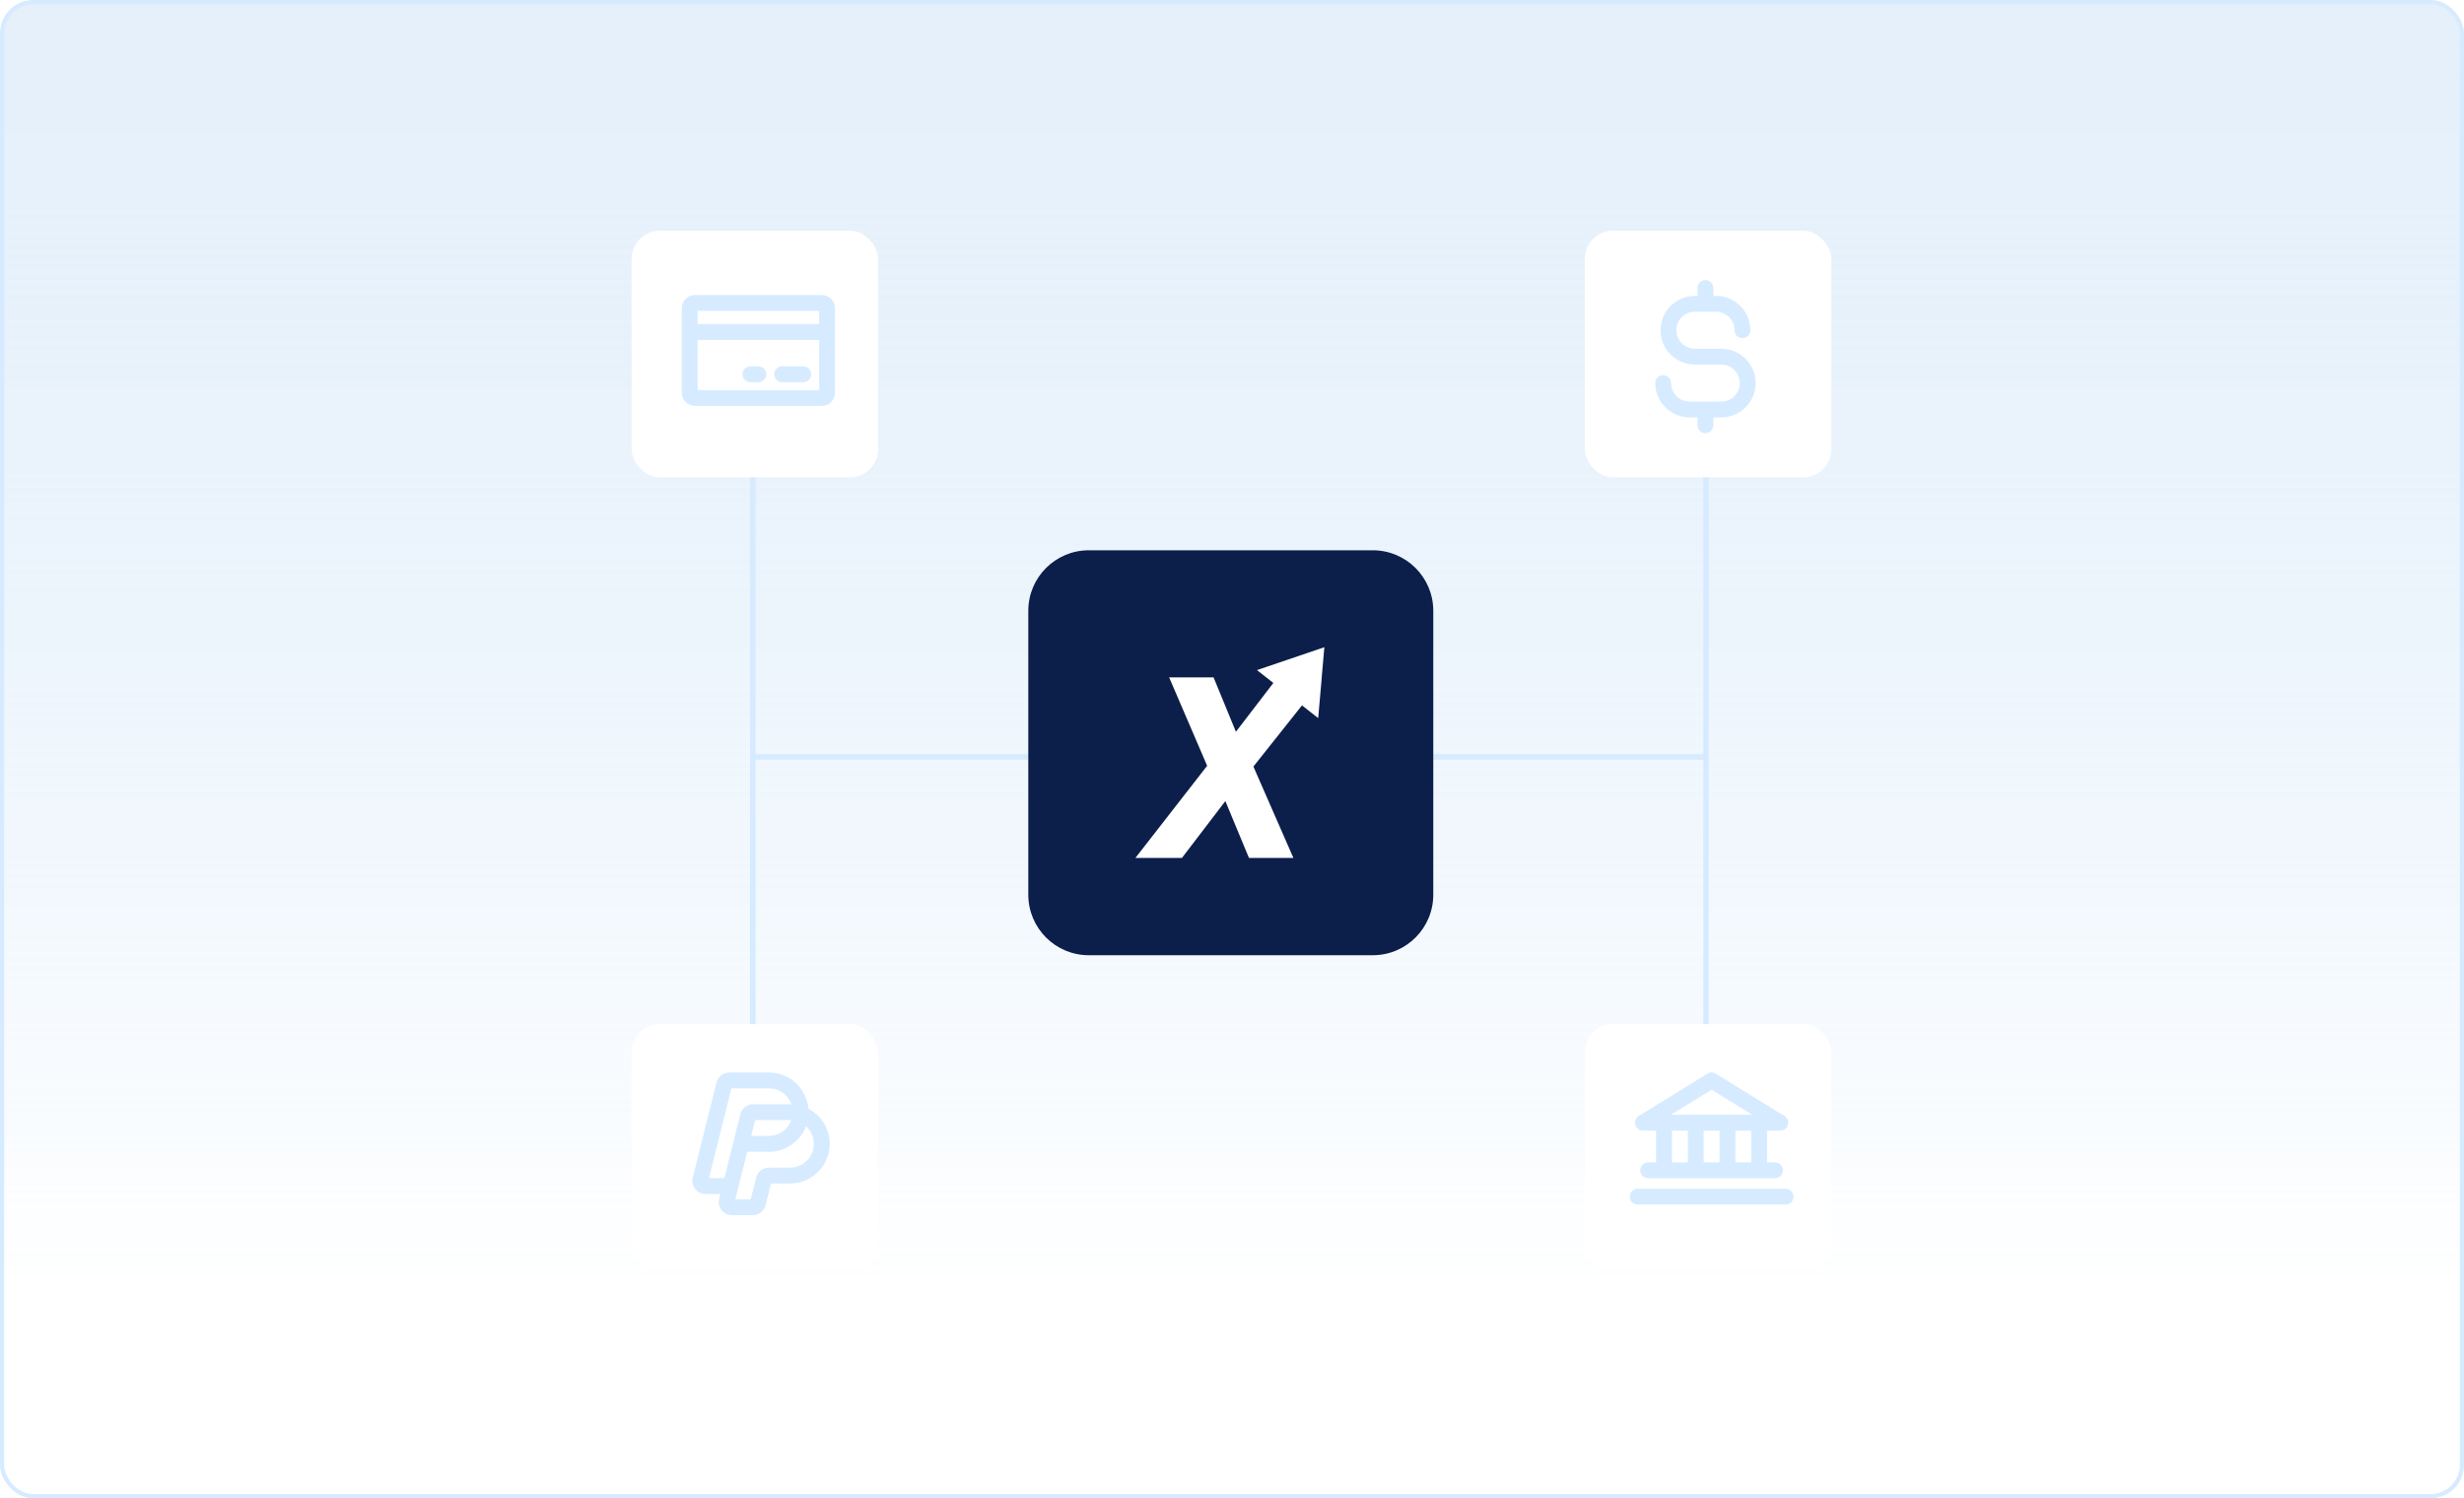 <svg width="592" height="360" viewBox="0 0 592 360" fill="none" xmlns="http://www.w3.org/2000/svg">
<rect x="0.5" y="0.5" width="591" height="359" rx="7.5" fill="#F5F5F5"/>
<rect x="0.5" y="0.5" width="591" height="359" rx="7.5" fill="url(#paint0_linear_953_2438)"/>
<rect x="0.5" y="0.5" width="591" height="359" rx="7.5" stroke="#D6EBFF"/>
<path d="M180.87 95.818V267.912" stroke="#D6EBFF" stroke-width="1.324"/>
<path d="M409.887 95.818V267.912" stroke="#D6EBFF" stroke-width="1.324"/>
<path d="M409.887 181.865L180.87 181.865" stroke="#D6EBFF" stroke-width="1.324"/>
<g filter="url(#filter0_d_953_2438)">
<path d="M329.822 132.222H261.595C253.568 132.222 247.06 138.73 247.06 146.757V214.984C247.06 223.012 253.568 229.52 261.595 229.52H329.822C337.85 229.52 344.358 223.012 344.358 214.984V146.757C344.358 138.73 337.85 132.222 329.822 132.222Z" fill="#0C1E4A"/>
</g>
<path d="M302.002 161.011L305.936 164.099L296.94 175.828L291.573 162.763H280.898L290.028 184.002L272.797 206.136H283.974L294.404 192.483L300.078 206.148H310.753L301.144 184.186L312.811 169.491L316.709 172.543L317.493 163.597L317.554 162.775L318.192 155.508L302.002 161.011Z" fill="white"/>
<g filter="url(#filter1_d_953_2438)">
<rect x="380.764" y="55.442" width="59.236" height="59.236" rx="6.77" fill="white"/>
</g>
<path d="M421.806 92.041C421.803 94.228 420.933 96.326 419.387 97.872C417.84 99.419 415.743 100.289 413.555 100.292H411.651V102.196C411.651 102.701 411.451 103.185 411.094 103.542C410.736 103.899 410.252 104.1 409.747 104.1C409.242 104.1 408.758 103.899 408.401 103.542C408.044 103.185 407.843 102.701 407.843 102.196V100.292H405.939C403.752 100.289 401.655 99.419 400.108 97.872C398.561 96.326 397.691 94.228 397.688 92.041C397.688 91.536 397.889 91.052 398.246 90.695C398.603 90.338 399.088 90.137 399.592 90.137C400.097 90.137 400.582 90.338 400.939 90.695C401.296 91.052 401.496 91.536 401.496 92.041C401.496 93.219 401.965 94.349 402.798 95.182C403.631 96.016 404.761 96.484 405.939 96.484H413.555C414.733 96.484 415.864 96.016 416.697 95.182C417.53 94.349 417.998 93.219 417.998 92.041C417.998 90.863 417.53 89.733 416.697 88.9C415.864 88.066 414.733 87.598 413.555 87.598H407.209C405.02 87.598 402.922 86.729 401.374 85.182C399.827 83.634 398.958 81.536 398.958 79.347C398.958 77.159 399.827 75.061 401.374 73.513C402.922 71.966 405.02 71.097 407.209 71.097H407.843V69.193C407.843 68.688 408.044 68.204 408.401 67.847C408.758 67.489 409.242 67.289 409.747 67.289C410.252 67.289 410.736 67.489 411.094 67.847C411.451 68.204 411.651 68.688 411.651 69.193V71.097H412.286C414.473 71.099 416.57 71.969 418.117 73.516C419.664 75.063 420.534 77.16 420.537 79.347C420.537 79.853 420.336 80.337 419.979 80.694C419.622 81.051 419.138 81.252 418.633 81.252C418.128 81.252 417.643 81.051 417.286 80.694C416.929 80.337 416.729 79.853 416.729 79.347C416.729 78.169 416.261 77.039 415.427 76.206C414.594 75.373 413.464 74.905 412.286 74.905H407.209C406.03 74.905 404.9 75.373 404.067 76.206C403.234 77.039 402.766 78.169 402.766 79.347C402.766 80.526 403.234 81.656 404.067 82.489C404.9 83.322 406.03 83.79 407.209 83.79H413.555C415.743 83.793 417.84 84.663 419.387 86.21C420.933 87.756 421.803 89.853 421.806 92.041Z" fill="#D6EBFF"/>
<g filter="url(#filter2_d_953_2438)">
<rect x="380.764" y="246.069" width="59.236" height="59.236" rx="6.77" fill="white"/>
</g>
<path d="M394.727 271.667H397.9V279.283H395.996C395.491 279.283 395.007 279.484 394.65 279.841C394.293 280.198 394.092 280.682 394.092 281.187C394.092 281.692 394.293 282.177 394.65 282.534C395.007 282.891 395.491 283.091 395.996 283.091H426.46C426.965 283.091 427.449 282.891 427.806 282.534C428.163 282.177 428.364 281.692 428.364 281.187C428.364 280.682 428.163 280.198 427.806 279.841C427.449 279.484 426.965 279.283 426.46 279.283H424.556V271.667H427.729C428.144 271.667 428.547 271.532 428.878 271.282C429.209 271.032 429.449 270.681 429.562 270.282C429.674 269.883 429.654 269.458 429.504 269.072C429.353 268.686 429.081 268.359 428.727 268.142L412.226 257.987C411.926 257.802 411.58 257.705 411.228 257.705C410.876 257.705 410.53 257.802 410.23 257.987L393.729 268.142C393.375 268.359 393.103 268.686 392.952 269.072C392.802 269.458 392.781 269.883 392.894 270.282C393.007 270.681 393.247 271.032 393.578 271.282C393.909 271.532 394.312 271.667 394.727 271.667ZM401.708 271.667H405.516V279.283H401.708V271.667ZM413.132 271.667V279.283H409.324V271.667H413.132ZM420.748 279.283H416.94V271.667H420.748V279.283ZM411.228 261.844L421.002 267.859H401.454L411.228 261.844ZM430.903 287.534C430.903 288.039 430.702 288.523 430.345 288.881C429.988 289.238 429.504 289.438 428.999 289.438H393.457C392.952 289.438 392.468 289.238 392.111 288.881C391.754 288.523 391.553 288.039 391.553 287.534C391.553 287.029 391.754 286.545 392.111 286.188C392.468 285.831 392.952 285.63 393.457 285.63H428.999C429.504 285.63 429.988 285.831 430.345 286.188C430.702 286.545 430.903 287.029 430.903 287.534Z" fill="#D6EBFF"/>
<g filter="url(#filter3_d_953_2438)">
<rect x="151.746" y="55.442" width="59.236" height="59.236" rx="6.77" fill="white"/>
</g>
<path d="M197.443 70.885H166.979C166.137 70.885 165.33 71.22 164.735 71.815C164.14 72.41 163.805 73.217 163.805 74.059V94.368C163.805 95.21 164.14 96.017 164.735 96.612C165.33 97.207 166.137 97.542 166.979 97.542H197.443C198.284 97.542 199.091 97.207 199.687 96.612C200.282 96.017 200.616 95.21 200.616 94.368V74.059C200.616 73.217 200.282 72.41 199.687 71.815C199.091 71.22 198.284 70.885 197.443 70.885ZM196.808 74.694V77.867H167.613V74.694H196.808ZM167.613 93.734V81.675H196.808V93.734H167.613ZM194.904 89.926C194.904 90.431 194.703 90.915 194.346 91.272C193.989 91.629 193.505 91.83 193 91.83H187.923C187.418 91.83 186.933 91.629 186.576 91.272C186.219 90.915 186.019 90.431 186.019 89.926C186.019 89.421 186.219 88.936 186.576 88.579C186.933 88.222 187.418 88.022 187.923 88.022H193C193.505 88.022 193.989 88.222 194.346 88.579C194.703 88.936 194.904 89.421 194.904 89.926ZM184.115 89.926C184.115 90.431 183.914 90.915 183.557 91.272C183.2 91.629 182.716 91.83 182.211 91.83H180.307C179.802 91.83 179.317 91.629 178.96 91.272C178.603 90.915 178.403 90.431 178.403 89.926C178.403 89.421 178.603 88.936 178.96 88.579C179.317 88.222 179.802 88.022 180.307 88.022H182.211C182.716 88.022 183.2 88.222 183.557 88.579C183.914 88.936 184.115 89.421 184.115 89.926Z" fill="#D6EBFF"/>
<g filter="url(#filter4_d_953_2438)">
<rect x="151.746" y="246.069" width="59.236" height="59.236" rx="6.77" fill="white"/>
</g>
<path d="M197.328 268.983C196.493 267.911 195.438 267.03 194.234 266.401C194.028 264.028 192.939 261.818 191.184 260.208C189.428 258.598 187.132 257.705 184.75 257.705H175.23C174.522 257.705 173.835 257.941 173.277 258.377C172.72 258.812 172.324 259.422 172.152 260.108L166.44 282.957C166.323 283.424 166.314 283.913 166.414 284.384C166.514 284.856 166.72 285.299 167.017 285.679C167.314 286.059 167.693 286.366 168.127 286.578C168.56 286.789 169.036 286.899 169.518 286.899H173.071L172.787 288.034C172.67 288.502 172.661 288.99 172.761 289.462C172.861 289.933 173.067 290.376 173.364 290.756C173.661 291.136 174.04 291.444 174.473 291.655C174.907 291.867 175.383 291.977 175.865 291.977H180.863C181.57 291.977 182.258 291.74 182.815 291.304C183.373 290.869 183.769 290.259 183.941 289.573L185.247 284.361H189.828C191.611 284.361 193.359 283.859 194.871 282.914C196.384 281.969 197.6 280.618 198.382 279.015C199.165 277.412 199.481 275.622 199.295 273.848C199.109 272.074 198.428 270.389 197.331 268.983H197.328ZM175.727 261.513H184.75C185.619 261.51 186.476 261.707 187.256 262.088C188.037 262.469 188.719 263.024 189.252 263.71C189.635 264.198 189.937 264.745 190.145 265.33C190.04 265.33 189.937 265.321 189.828 265.321H180.942C180.234 265.321 179.547 265.557 178.989 265.993C178.432 266.428 178.036 267.038 177.864 267.724L174.023 283.091H170.332L175.727 261.513ZM190.127 269.137C189.734 270.248 189.006 271.211 188.043 271.891C187.08 272.572 185.929 272.937 184.75 272.937H180.487L181.439 269.129H189.828C189.926 269.129 190.027 269.129 190.127 269.137ZM195.363 276.226C195.056 277.462 194.344 278.559 193.341 279.343C192.338 280.127 191.101 280.553 189.828 280.553H184.75C184.043 280.553 183.355 280.789 182.797 281.225C182.24 281.661 181.844 282.27 181.672 282.957L180.369 288.169H176.679L179.535 276.745H184.75C186.683 276.747 188.571 276.159 190.161 275.061C191.752 273.962 192.969 272.405 193.651 270.596C194.42 271.292 194.985 272.183 195.288 273.174C195.59 274.165 195.618 275.22 195.368 276.226H195.363Z" fill="#D6EBFF"/>
<defs>
<filter id="filter0_d_953_2438" x="213.211" y="98.373" width="164.995" height="164.995" filterUnits="userSpaceOnUse" color-interpolation-filters="sRGB">
<feFlood flood-opacity="0" result="BackgroundImageFix"/>
<feColorMatrix in="SourceAlpha" type="matrix" values="0 0 0 0 0 0 0 0 0 0 0 0 0 0 0 0 0 0 127 0" result="hardAlpha"/>
<feOffset/>
<feGaussianBlur stdDeviation="16.924"/>
<feComposite in2="hardAlpha" operator="out"/>
<feColorMatrix type="matrix" values="0 0 0 0 0 0 0 0 0 0 0 0 0 0 0 0 0 0 0.02 0"/>
<feBlend mode="normal" in2="BackgroundImageFix" result="effect1_dropShadow_953_2438"/>
<feBlend mode="normal" in="SourceGraphic" in2="effect1_dropShadow_953_2438" result="shape"/>
</filter>
<filter id="filter1_d_953_2438" x="346.915" y="21.593" width="126.934" height="126.934" filterUnits="userSpaceOnUse" color-interpolation-filters="sRGB">
<feFlood flood-opacity="0" result="BackgroundImageFix"/>
<feColorMatrix in="SourceAlpha" type="matrix" values="0 0 0 0 0 0 0 0 0 0 0 0 0 0 0 0 0 0 127 0" result="hardAlpha"/>
<feOffset/>
<feGaussianBlur stdDeviation="16.924"/>
<feComposite in2="hardAlpha" operator="out"/>
<feColorMatrix type="matrix" values="0 0 0 0 0 0 0 0 0 0 0 0 0 0 0 0 0 0 0.02 0"/>
<feBlend mode="normal" in2="BackgroundImageFix" result="effect1_dropShadow_953_2438"/>
<feBlend mode="normal" in="SourceGraphic" in2="effect1_dropShadow_953_2438" result="shape"/>
</filter>
<filter id="filter2_d_953_2438" x="346.915" y="212.22" width="126.934" height="126.934" filterUnits="userSpaceOnUse" color-interpolation-filters="sRGB">
<feFlood flood-opacity="0" result="BackgroundImageFix"/>
<feColorMatrix in="SourceAlpha" type="matrix" values="0 0 0 0 0 0 0 0 0 0 0 0 0 0 0 0 0 0 127 0" result="hardAlpha"/>
<feOffset/>
<feGaussianBlur stdDeviation="16.924"/>
<feComposite in2="hardAlpha" operator="out"/>
<feColorMatrix type="matrix" values="0 0 0 0 0 0 0 0 0 0 0 0 0 0 0 0 0 0 0.02 0"/>
<feBlend mode="normal" in2="BackgroundImageFix" result="effect1_dropShadow_953_2438"/>
<feBlend mode="normal" in="SourceGraphic" in2="effect1_dropShadow_953_2438" result="shape"/>
</filter>
<filter id="filter3_d_953_2438" x="117.897" y="21.593" width="126.934" height="126.934" filterUnits="userSpaceOnUse" color-interpolation-filters="sRGB">
<feFlood flood-opacity="0" result="BackgroundImageFix"/>
<feColorMatrix in="SourceAlpha" type="matrix" values="0 0 0 0 0 0 0 0 0 0 0 0 0 0 0 0 0 0 127 0" result="hardAlpha"/>
<feOffset/>
<feGaussianBlur stdDeviation="16.924"/>
<feComposite in2="hardAlpha" operator="out"/>
<feColorMatrix type="matrix" values="0 0 0 0 0 0 0 0 0 0 0 0 0 0 0 0 0 0 0.02 0"/>
<feBlend mode="normal" in2="BackgroundImageFix" result="effect1_dropShadow_953_2438"/>
<feBlend mode="normal" in="SourceGraphic" in2="effect1_dropShadow_953_2438" result="shape"/>
</filter>
<filter id="filter4_d_953_2438" x="117.897" y="212.22" width="126.934" height="126.934" filterUnits="userSpaceOnUse" color-interpolation-filters="sRGB">
<feFlood flood-opacity="0" result="BackgroundImageFix"/>
<feColorMatrix in="SourceAlpha" type="matrix" values="0 0 0 0 0 0 0 0 0 0 0 0 0 0 0 0 0 0 127 0" result="hardAlpha"/>
<feOffset/>
<feGaussianBlur stdDeviation="16.924"/>
<feComposite in2="hardAlpha" operator="out"/>
<feColorMatrix type="matrix" values="0 0 0 0 0 0 0 0 0 0 0 0 0 0 0 0 0 0 0.02 0"/>
<feBlend mode="normal" in2="BackgroundImageFix" result="effect1_dropShadow_953_2438"/>
<feBlend mode="normal" in="SourceGraphic" in2="effect1_dropShadow_953_2438" result="shape"/>
</filter>
<linearGradient id="paint0_linear_953_2438" x1="296" y1="0" x2="296" y2="360" gradientUnits="userSpaceOnUse">
<stop stop-color="#D6EBFF" stop-opacity="0.5"/>
<stop offset="0.865" stop-color="white"/>
</linearGradient>
</defs>
</svg>
